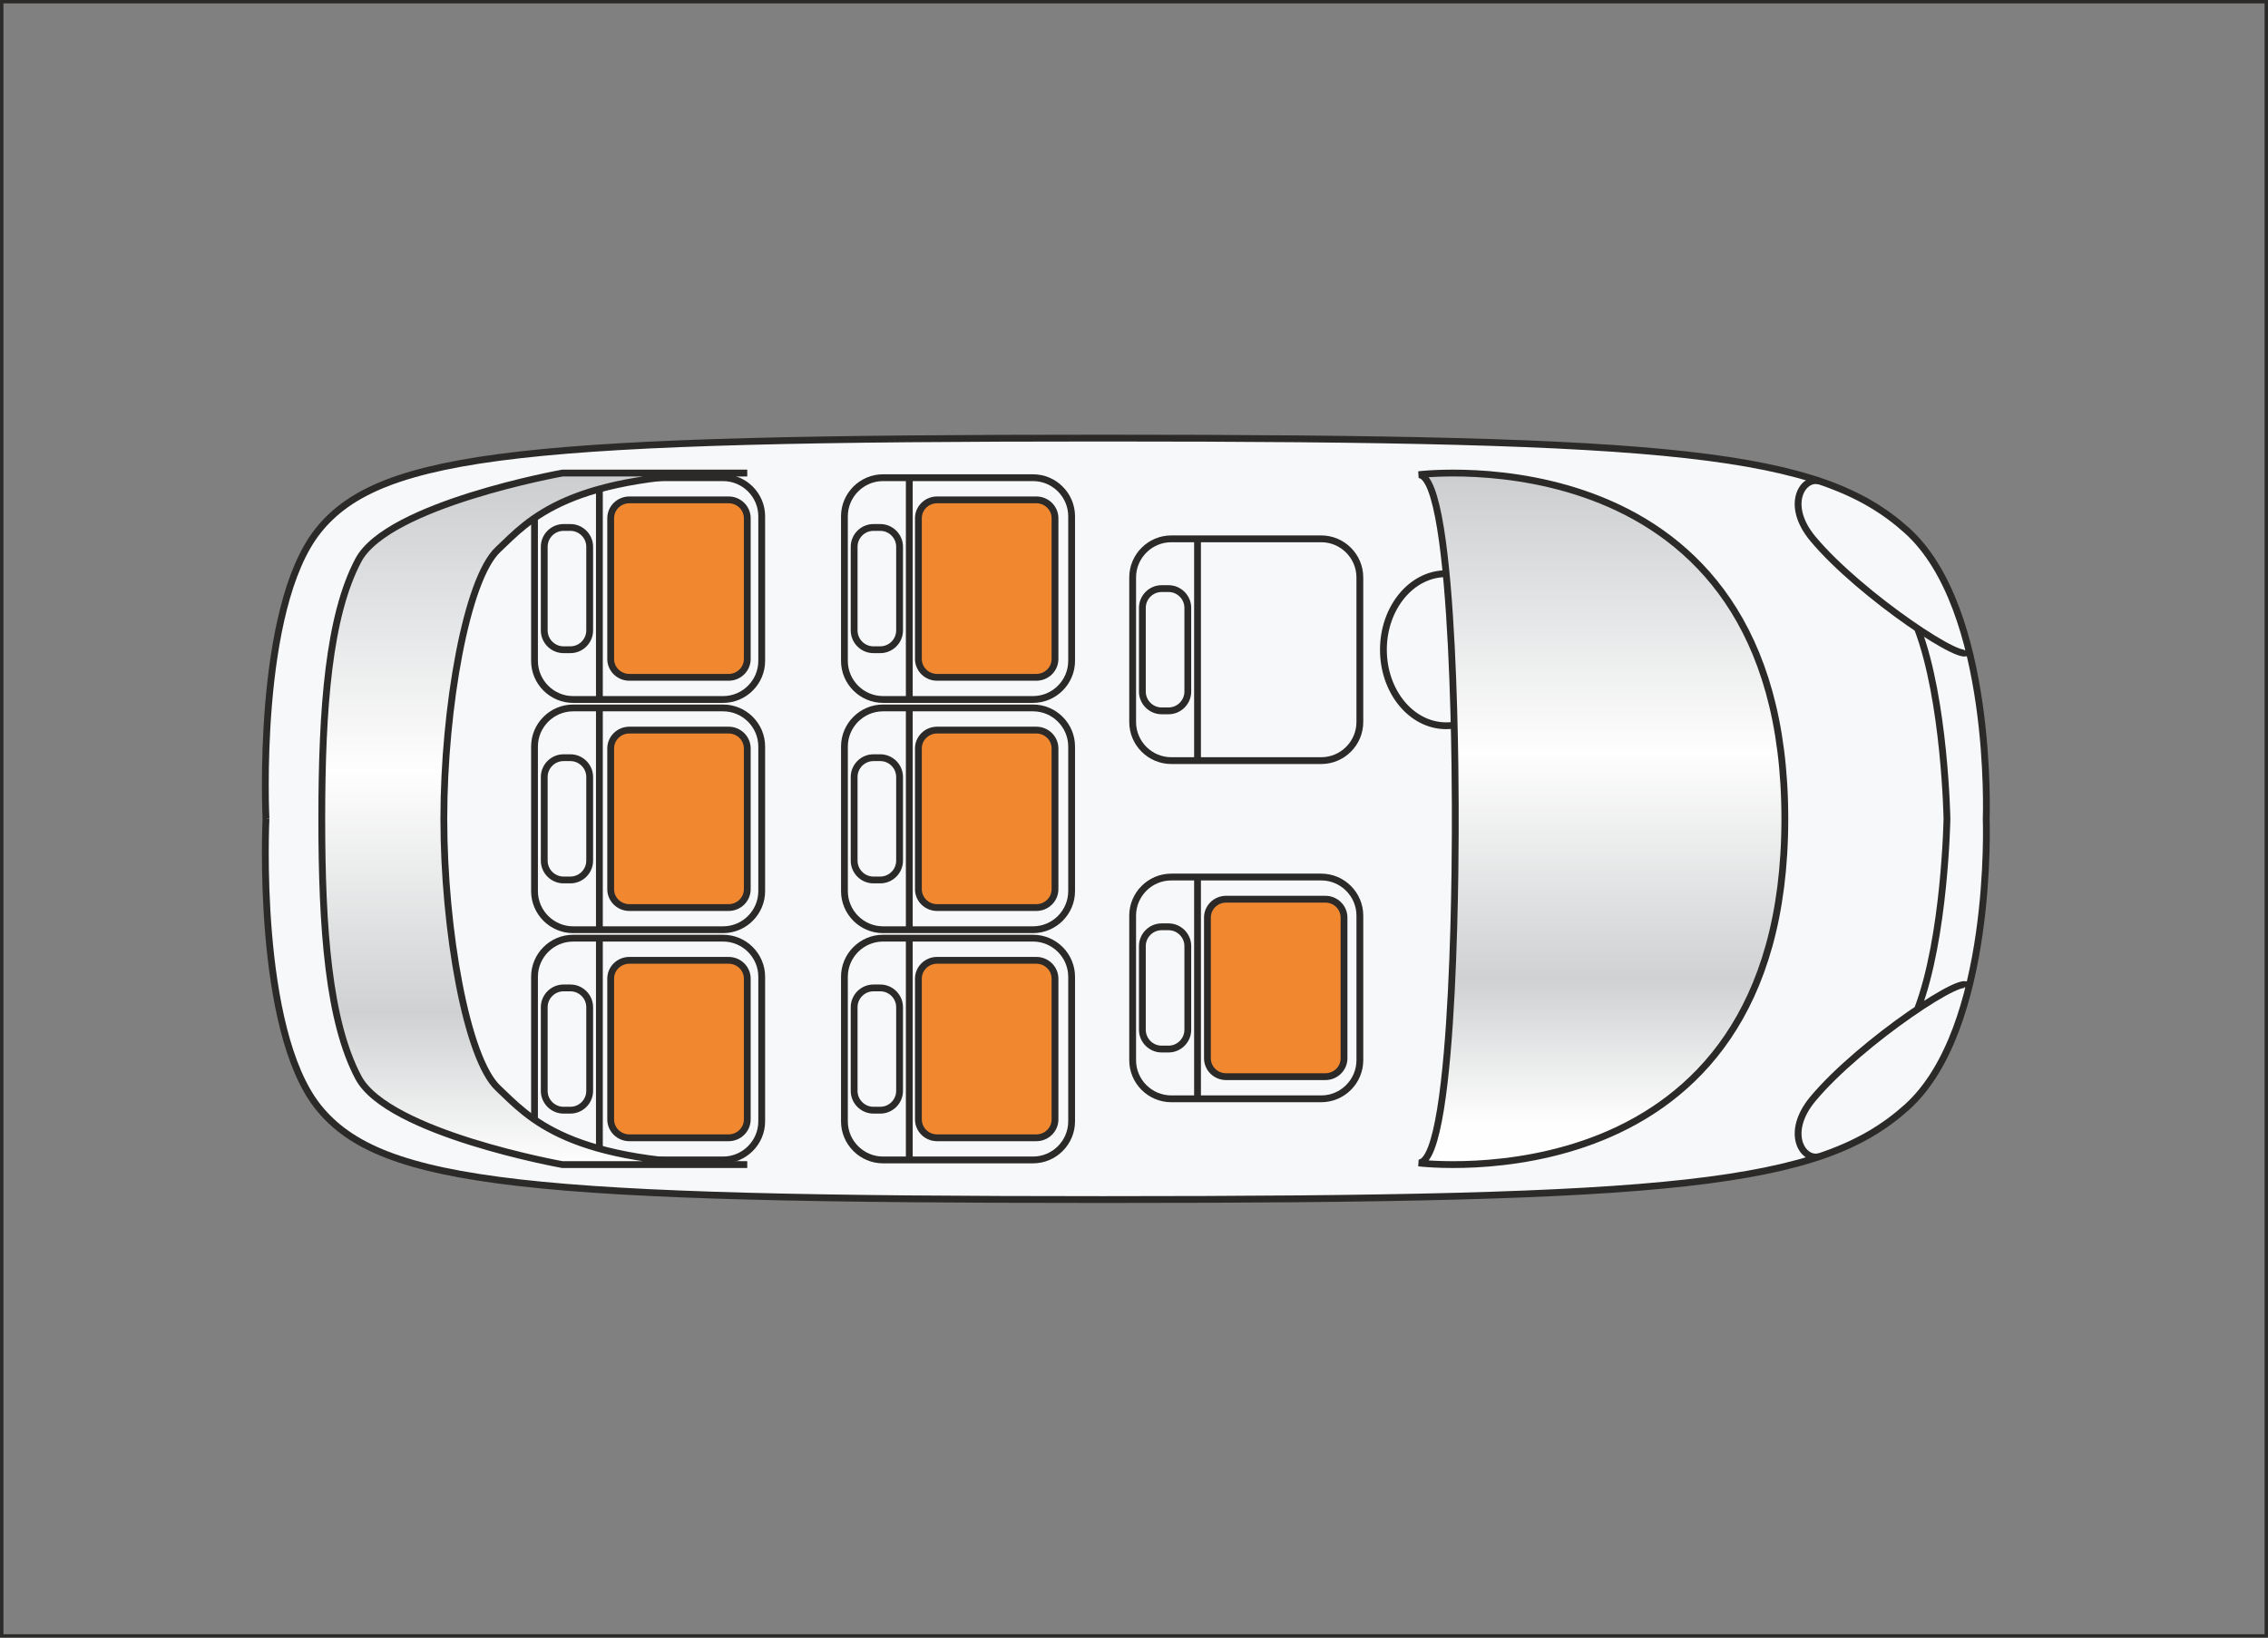 <?xml version="1.0" encoding="UTF-8"?>
<!DOCTYPE svg PUBLIC "-//W3C//DTD SVG 1.1//EN" "http://www.w3.org/Graphics/SVG/1.1/DTD/svg11.dtd">
<!-- Creator: CorelDRAW 2017 -->
<svg xmlns="http://www.w3.org/2000/svg" xml:space="preserve" width="58.75mm" height="42.432mm" version="1.1" style="shape-rendering:geometricPrecision; text-rendering:geometricPrecision; image-rendering:optimizeQuality; fill-rule:evenodd; clip-rule:evenodd"
viewBox="0 0 2836.11 2048.39"
 xmlns:xlink="http://www.w3.org/1999/xlink">
 <rect x="0" y="0" width="2836.11" height="2048.39" fill="#808080" stroke="none"/>
 <defs>
  <style type="text/css">
   <![CDATA[
    .str1 {stroke:#2B2A29;stroke-width:4.26;stroke-miterlimit:4}
    .str0 {stroke:#2B2A29;stroke-width:8.52;stroke-miterlimit:4}
    .fil1 {fill:none;fill-rule:nonzero}
    .fil4 {fill:#F18830;fill-rule:nonzero}
    .fil0 {fill:#F6F8F9;fill-rule:nonzero}
    .fil3 {fill:url(#id0)}
    .fil2 {fill:url(#id1)}
   ]]>
  </style>
  <linearGradient id="id0" gradientUnits="userSpaceOnUse" x1="668.41" y1="1456.69" x2="668.41" y2="591.7">
   <stop offset="0" style="stop-opacity:1; stop-color:#FEFEFE"/>
   <stop offset="0.22" style="stop-opacity:1; stop-color:#CFD1D2"/>
   <stop offset="0.569" style="stop-opacity:1; stop-color:#FEFEFE"/>
   <stop offset="1" style="stop-opacity:1; stop-color:#CBCDCF"/>
  </linearGradient>
  <linearGradient id="id1" gradientUnits="userSpaceOnUse" xlink:href="#id0" x1="2002.97" y1="1404.88" x2="2002.97" y2="591.7">
  </linearGradient>
 </defs>
 <g id="Слой_x0020_1">
  <path class="fil0" d="M332.59 1024.19c0,0 -13.08,262.52 65.41,360.65 78.51,98.13 266.04,115.58 981.29,115.58 715.27,0 896.25,-17.46 1005.29,-115.58 109.03,-98.13 99.17,-360.65 99.17,-360.65 0,0 9.86,-262.52 -99.17,-360.65 -109.04,-98.13 -290.02,-115.58 -1005.29,-115.58 -715.25,0 -902.78,17.46 -981.29,115.58 -78.49,98.13 -65.41,360.65 -65.41,360.65z"/>
  <path class="fil1 str0" d="M332.59 1024.19c0,0 -13.08,262.52 65.41,360.65 78.51,98.13 266.04,115.58 981.29,115.58 715.27,0 896.25,-17.46 1005.29,-115.58 109.03,-98.13 99.17,-360.65 99.17,-360.65 0,0 9.86,-262.52 -99.17,-360.65 -109.04,-98.13 -290.02,-115.58 -1005.29,-115.58 -715.25,0 -902.78,17.46 -981.29,115.58 -78.49,98.13 -65.41,360.65 -65.41,360.65m1319.61 -72.8l-187.55 0c-26.55,0 -48.28,-21.71 -48.28,-48.26l0 -180.88c0,-26.55 21.73,-48.28 48.28,-48.28l187.55 0c26.55,0 48.28,21.73 48.28,48.28l0 180.88c0,26.55 -21.73,48.26 -48.28,48.26"/>
  <line class="fil1" x1="1497.49" y1="951.39" x2="1497.49" y2= "673.97" />
  <path class="fil1 str0" d="M1497.49 673.97l0 277.42m-36.27 -62.24l-8.57 0c-13.28,0 -24.13,-10.87 -24.13,-24.13l0 -104.65c0,-13.29 10.85,-24.15 24.13,-24.15l8.57 0c13.27,0 24.13,10.87 24.13,24.15l0 104.65c0,13.27 -10.87,24.13 -24.13,24.13zm425.74 -76.47c0,52.52 -35.15,95.1 -78.51,95.1 -43.36,0 -78.49,-42.57 -78.49,-95.1 0,-52.52 35.13,-95.1 78.49,-95.1 43.36,0 78.51,42.57 78.51,95.1zm388.18 -210.93c-20.9,-5.74 -43.51,29.7 -8.07,72.22 59.07,70.88 199.58,164.14 192.59,138.71m-807.45 284.32l-187.56 0c-26.57,0 -48.28,21.71 -48.28,48.26l0 180.87c0,26.55 21.71,48.28 48.28,48.28l187.56 0c26.55,0 48.28,-21.73 48.28,-48.28l0 -180.87c0,-26.55 -21.73,-48.26 -48.28,-48.26z"/>
  <line class="fil1" x1="1497.49" y1="1374.42" x2="1497.49" y2= "1097" />
  <path class="fil1 str0" d="M1497.49 1374.42l0 -277.42m-36.27 62.24l-8.57 0c-13.28,0 -24.13,10.86 -24.13,24.13l0 104.65c0,13.28 10.85,24.15 24.13,24.15l8.57 0c13.27,0 24.13,-10.87 24.13,-24.15l0 -104.65c0,-13.27 -10.87,-24.13 -24.13,-24.13zm-169.43 -273.76l-187.57 0c-26.55,0 -48.26,21.71 -48.26,48.26l0 180.88c0,26.57 21.71,48.28 48.26,48.28l187.57 0c26.55,0 48.26,-21.71 48.26,-48.28l0 -180.88c0,-26.55 -21.71,-48.26 -48.26,-48.26z"/>
  <line class="fil1" x1="1137.05" y1="1162.91" x2="1137.05" y2= "885.49" />
  <path class="fil1 str0" d="M1137.05 1162.91l0 -277.42m-36.27 62.24l-8.56 0c-13.27,0 -24.13,10.87 -24.13,24.13l0 104.65c0,13.29 10.86,24.15 24.13,24.15l8.56 0c13.27,0 24.13,-10.86 24.13,-24.15l0 -104.65c0,-13.27 -10.87,-24.13 -24.13,-24.13zm-196.53 -62.24l-187.57 0c-26.55,0 -48.28,21.71 -48.28,48.26l0 180.87c0,26.55 21.73,48.28 48.28,48.28l187.57 0c26.55,0 48.26,-21.73 48.26,-48.28l0 -180.87c0,-26.55 -21.71,-48.26 -48.26,-48.26z"/>
  <line class="fil1" x1="749.53" y1="1162.91" x2="749.53" y2= "885.49" />
  <path class="fil1 str0" d="M749.53 1162.91l0 -277.42m-36.27 62.24l-8.56 0c-13.29,0 -24.13,10.87 -24.13,24.13l0 104.65c0,13.29 10.85,24.15 24.13,24.15l8.56 0c13.27,0 24.13,-10.86 24.13,-24.15l0 -104.65c0,-13.27 -10.87,-24.13 -24.13,-24.13zm578.53 -350.23l-187.57 0c-26.55,0 -48.28,21.73 -48.28,48.28l0 180.88c0,26.55 21.73,48.26 48.28,48.26l187.57 0c26.55,0 48.26,-21.71 48.26,-48.26l0 -180.88c0,-26.55 -21.71,-48.28 -48.26,-48.28z"/>
  <line class="fil1" x1="1137.05" y1="874.93" x2="1137.05" y2= "597.51" />
  <path class="fil1 str0" d="M1137.05 874.93l0 -277.42m-36.27 62.24l-8.56 0c-13.27,0 -24.13,10.87 -24.13,24.15l0 104.63c0,13.29 10.86,24.15 24.13,24.15l8.56 0c13.27,0 24.13,-10.87 24.13,-24.15l0 -104.63c0,-13.29 -10.87,-24.15 -24.13,-24.15zm-196.53 -62.24l-187.57 0c-26.55,0 -48.28,21.71 -48.28,48.26l0 180.88c0,26.55 21.73,48.28 48.28,48.28l187.57 0c26.55,0 48.26,-21.73 48.26,-48.28l0 -180.88c0,-26.55 -21.71,-48.26 -48.26,-48.26z"/>
  <line class="fil1" x1="749.53" y1="874.93" x2="749.53" y2= "597.51" />
  <path class="fil1 str0" d="M749.53 874.93l0 -277.42m-36.27 62.24l-8.56 0c-13.29,0 -24.13,10.87 -24.13,24.15l0 104.63c0,13.29 10.85,24.15 24.13,24.15l8.56 0c13.27,0 24.13,-10.87 24.13,-24.15l0 -104.63c0,-13.29 -10.87,-24.15 -24.13,-24.15zm578.53 513.7l-187.57 0c-26.55,0 -48.28,21.73 -48.28,48.28l0 180.88c0,26.55 21.73,48.26 48.28,48.26l187.57 0c26.55,0 48.26,-21.71 48.26,-48.26l0 -180.88c0,-26.55 -21.71,-48.28 -48.26,-48.28z"/>
  <line class="fil1" x1="1137.05" y1="1450.88" x2="1137.05" y2= "1173.46" />
  <path class="fil1 str0" d="M1137.05 1450.88l0 -277.42m-36.27 62.24l-8.56 0c-13.27,0 -24.13,10.87 -24.13,24.13l0 104.65c0,13.29 10.86,24.15 24.13,24.15l8.56 0c13.27,0 24.13,-10.87 24.13,-24.15l0 -104.65c0,-13.27 -10.87,-24.13 -24.13,-24.13zm-196.53 -62.24l-187.57 0c-26.55,0 -48.28,21.71 -48.28,48.26l0 180.87c0,26.55 21.73,48.28 48.28,48.28l187.57 0c26.55,0 48.26,-21.73 48.26,-48.28l0 -180.87c0,-26.55 -21.71,-48.26 -48.26,-48.26z"/>
  <line class="fil1" x1="749.53" y1="1450.88" x2="749.53" y2= "1173.46" />
  <path class="fil1 str0" d="M749.53 1450.88l0 -277.42m-36.27 62.24l-8.56 0c-13.29,0 -24.13,10.87 -24.13,24.13l0 104.65c0,13.29 10.85,24.15 24.13,24.15l8.56 0c13.27,0 24.13,-10.87 24.13,-24.15l0 -104.65c0,-13.27 -10.87,-24.13 -24.13,-24.13z"/>
  <path class="fil2" d="M1773.99 593.76c47.98,0 45.79,430.44 45.79,430.44l0 0c0,0 2.18,430.44 -45.79,430.44l0 0c0,0 457.94,57.19 457.94,-430.44 0,-394.96 -300.45,-432.49 -414.63,-432.49l0 0c-26.79,0 -43.31,2.06 -43.31,2.06l0 0z"/>
  <path class="fil1 str0" d="M1819.79 1024.19c0,0 2.18,430.44 -45.79,430.44 0,0 457.94,57.19 457.94,-430.44 0,-487.62 -457.94,-430.44 -457.94,-430.44 47.97,0 45.79,430.44 45.79,430.44"/>
  <path class="fil3" d="M703.31 1456.69l231.15 0c-224.61,0 -272.58,-58.75 -311.84,-95.82l0 0c-39.25,-37.07 -67.61,-197.96 -67.61,-336.67l0 0c0,-138.71 28.36,-299.6 67.61,-336.65l0 0c39.26,-37.07 87.23,-95.84 311.84,-95.84l-231.15 0c0,0 -218.07,39.13 -255.14,108.91l0 0c-37.07,69.79 -45.8,184.88 -45.8,323.59l0 0c0,138.71 8.72,253.8 45.8,323.59l0 0c37.07,69.78 255.14,108.91 255.14,108.91z"/>
  <path class="fil1 str0" d="M402.37 1024.19c0,138.71 8.72,253.8 45.79,323.59 37.07,69.78 255.13,108.91 255.13,108.91l231.15 0c-224.6,0 -272.57,-58.75 -311.82,-95.82 -39.26,-37.07 -67.61,-197.96 -67.61,-336.67 0,-138.71 28.35,-299.6 67.61,-336.67 39.25,-37.07 87.23,-95.82 311.82,-95.82l-231.15 0c0,0 -218.06,39.13 -255.13,108.91 -37.07,69.79 -45.79,184.88 -45.79,323.59zm1872.75 422.45c-20.88,5.74 -43.5,-29.7 -8.05,-72.22 59.08,-70.88 199.58,-164.14 192.59,-138.71m-61.8 26.6c34.27,-89.94 36.8,-238.11 36.8,-238.11 0,0 -2.54,-148.18 -36.8,-238.11"/>
  <path class="fil4" d="M1680.69 1323.76c0,12.67 -10.46,22.94 -23.37,22.94l-124.08 0c-12.91,0 -23.36,-10.27 -23.36,-22.94l0 -176.09c0,-12.67 10.46,-22.94 23.36,-22.94l124.08 0c12.91,0 23.37,10.27 23.37,22.94l0 176.09z"/>
  <path class="fil1 str0" d="M1680.69 1323.76c0,12.67 -10.46,22.94 -23.37,22.94l-124.08 0c-12.91,0 -23.36,-10.27 -23.36,-22.94l0 -176.09c0,-12.67 10.46,-22.94 23.36,-22.94l124.08 0c12.91,0 23.37,10.27 23.37,22.94l0 176.09z"/>
  <path class="fil4" d="M1319.26 1400.22c0,12.67 -10.46,22.94 -23.36,22.94l-124.08 0c-12.91,0 -23.36,-10.27 -23.36,-22.94l0 -176.1c0,-12.67 10.46,-22.94 23.36,-22.94l124.08 0c12.91,0 23.36,10.27 23.36,22.94l0 176.1z"/>
  <path class="fil1 str0" d="M1319.26 1400.22c0,12.67 -10.46,22.94 -23.36,22.94l-124.08 0c-12.91,0 -23.36,-10.27 -23.36,-22.94l0 -176.1c0,-12.67 10.46,-22.94 23.36,-22.94l124.08 0c12.91,0 23.36,10.27 23.36,22.94l0 176.1z"/>
  <path class="fil4" d="M1319.26 1112.24c0,12.67 -10.46,22.94 -23.36,22.94l-124.08 0c-12.91,0 -23.36,-10.27 -23.36,-22.94l0 -176.09c0,-12.67 10.46,-22.94 23.36,-22.94l124.08 0c12.91,0 23.36,10.27 23.36,22.94l0 176.09z"/>
  <path class="fil1 str0" d="M1319.26 1112.24c0,12.67 -10.46,22.94 -23.36,22.94l-124.08 0c-12.91,0 -23.36,-10.27 -23.36,-22.94l0 -176.09c0,-12.67 10.46,-22.94 23.36,-22.94l124.08 0c12.91,0 23.36,10.27 23.36,22.94l0 176.09z"/>
  <path class="fil4" d="M1319.26 824.27c0,12.67 -10.46,22.94 -23.36,22.94l-124.08 0c-12.91,0 -23.36,-10.27 -23.36,-22.94l0 -176.09c0,-12.67 10.46,-22.94 23.36,-22.94l124.08 0c12.91,0 23.36,10.27 23.36,22.94l0 176.09z"/>
  <path class="fil1 str0" d="M1319.26 824.27c0,12.67 -10.46,22.94 -23.36,22.94l-124.08 0c-12.91,0 -23.36,-10.27 -23.36,-22.94l0 -176.09c0,-12.67 10.46,-22.94 23.36,-22.94l124.08 0c12.91,0 23.36,10.27 23.36,22.94l0 176.09z"/>
  <path class="fil4" d="M934.45 1400.22c0,12.67 -10.46,22.94 -23.36,22.94l-124.08 0c-12.91,0 -23.36,-10.27 -23.36,-22.94l0 -176.1c0,-12.67 10.46,-22.94 23.36,-22.94l124.08 0c12.91,0 23.36,10.27 23.36,22.94l0 176.1z"/>
  <path class="fil1 str0" d="M934.45 1400.22c0,12.67 -10.46,22.94 -23.36,22.94l-124.08 0c-12.91,0 -23.36,-10.27 -23.36,-22.94l0 -176.1c0,-12.67 10.46,-22.94 23.36,-22.94l124.08 0c12.91,0 23.36,10.27 23.36,22.94l0 176.1z"/>
  <path class="fil4" d="M934.45 1112.24c0,12.67 -10.46,22.94 -23.36,22.94l-124.08 0c-12.91,0 -23.36,-10.27 -23.36,-22.94l0 -176.09c0,-12.67 10.46,-22.94 23.36,-22.94l124.08 0c12.91,0 23.36,10.27 23.36,22.94l0 176.09z"/>
  <path class="fil1 str0" d="M934.45 1112.24c0,12.67 -10.46,22.94 -23.36,22.94l-124.08 0c-12.91,0 -23.36,-10.27 -23.36,-22.94l0 -176.09c0,-12.67 10.46,-22.94 23.36,-22.94l124.08 0c12.91,0 23.36,10.27 23.36,22.94l0 176.09z"/>
  <path class="fil4" d="M934.45 824.27c0,12.67 -10.46,22.94 -23.36,22.94l-124.08 0c-12.91,0 -23.36,-10.27 -23.36,-22.94l0 -176.09c0,-12.67 10.46,-22.94 23.36,-22.94l124.08 0c12.91,0 23.36,10.27 23.36,22.94l0 176.09z"/>
  <path class="fil1 str0" d="M934.45 824.27c0,12.67 -10.46,22.94 -23.36,22.94l-124.08 0c-12.91,0 -23.36,-10.27 -23.36,-22.94l0 -176.09c0,-12.67 10.46,-22.94 23.36,-22.94l124.08 0c12.91,0 23.36,10.27 23.36,22.94l0 176.09z"/>
  <polygon class="fil1 str1" points="2.13,2046.26 2833.98,2046.26 2833.98,2.13 2.13,2.13 "/>
 </g>
</svg>
